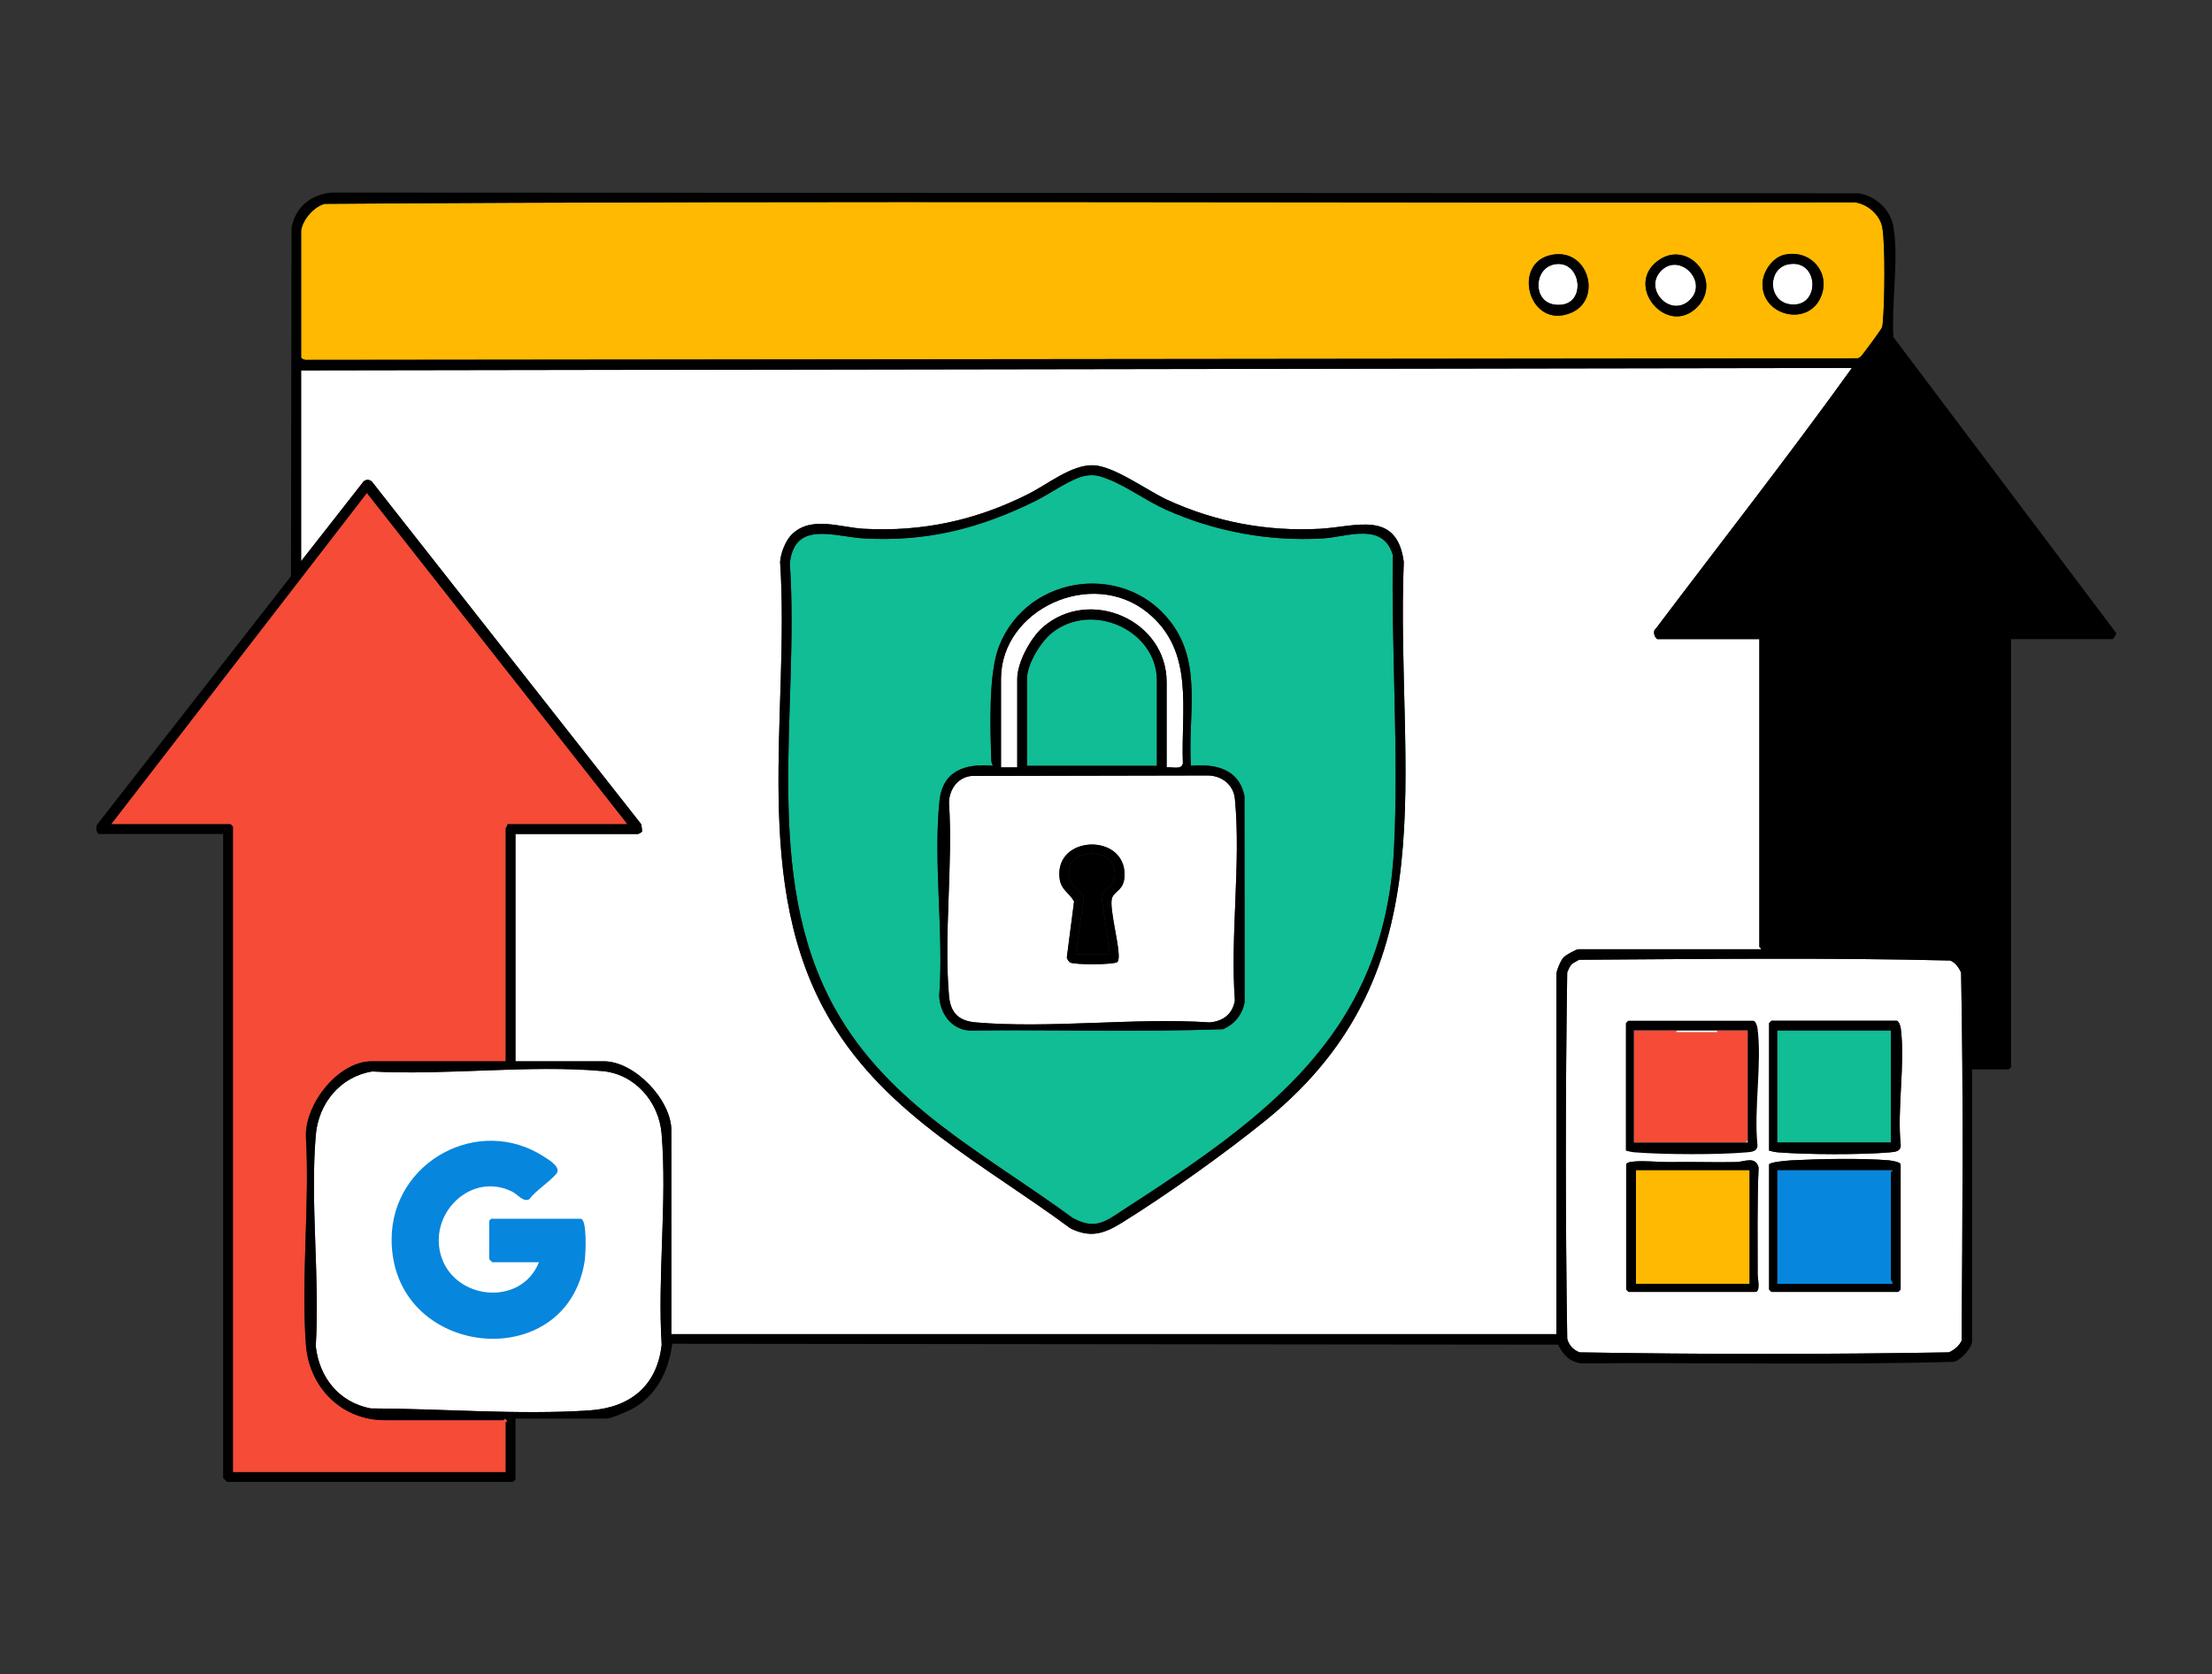 <svg width="786" height="595" viewBox="0 0 786 595" fill="none" xmlns="http://www.w3.org/2000/svg">
<rect x="0" y="0" width="786" height="595" fill="#333333" stroke="none"/>
<path d="M396.047 309.37C394.812 301.056 381.114 301.695 379.96 308.785C378.782 316.023 384.793 315.634 385.113 319.195L382.234 339.047H394.351L391.422 318.55C391.765 315.144 397.013 315.872 396.047 309.37Z" fill="black"/>
<path d="M235.087 402.818C234.141 391.543 225.612 381.642 214.025 380.603C188.043 378.278 158.58 382.201 132.245 380.741C120.895 382.571 113.146 392.091 112.199 403.395C110.185 427.405 113.677 454.098 112.199 478.39C113.451 489.515 120.485 498.297 131.668 500.467C156.814 500.53 184.373 502.85 209.409 501.182C223.812 500.224 233.483 492.567 235.116 477.842C233.581 453.532 237.101 426.845 235.087 402.818Z" fill="white"/>
<path d="M373.881 224.814C369.787 228.04 364.923 236.01 364.923 241.245V272.116H411.084V241.822C411.084 224.038 388.179 213.549 373.881 224.814Z" fill="#10BD95"/>
<path d="M438.81 283.913C438.324 278.863 434.207 275.656 429.281 275.555L345.167 275.726C340.338 276.244 337.38 280.391 337.206 285.076C338.671 307.288 335.325 331.851 337.206 353.782C337.729 359.884 340.631 362.779 346.726 363.302C373.259 365.58 402.989 361.536 429.861 363.305C434.632 362.879 437.978 360.356 438.795 355.506C437.111 332.552 440.985 306.498 438.81 283.913ZM397.096 341.789C396.147 342.874 381.48 342.896 380.172 341.976C379.786 341.704 379.17 340.75 379.073 340.276L381.661 320.304C379.853 317.129 377.026 316.243 376.515 312.165C374.571 296.655 399.96 295.881 399.59 311.062C399.464 316.266 396.396 316.32 395.23 318.861C393.65 322.301 399.033 339.573 397.096 341.789Z" fill="white"/>
<path d="M361.461 241.245C361.461 235.352 366.235 226.599 370.686 222.773C387.26 208.525 414.546 220.305 414.546 242.399V272.693C416.44 272.411 419.881 273.706 420.318 271.251C419.567 252.001 424.662 231.27 407.629 217.581C387.888 201.716 355.69 216.468 355.69 241.245V272.693H361.461V241.245Z" fill="white"/>
<path d="M179.994 504.653C179.258 503.555 179.072 504.653 178.834 504.653H136.712C121.334 504.653 109.819 492.986 108.704 477.844C106.948 453.989 110.082 428.021 108.704 403.941C108.312 392.353 120.122 377.132 132.096 377.132H179.7V294.33C179.7 294.139 180.464 293.454 180.277 292.887H222.976L130.372 175.168L39.484 292.887H81.895C81.957 292.887 82.761 293.692 82.761 293.753V523.117H179.7V505.518C179.7 505.31 180.64 505.05 179.994 504.653Z" fill="#F64B36"/>
<path d="M635.981 108.118C647.074 109.722 646.527 91.69 635.39 93.946C628.049 95.432 628.137 106.984 635.981 108.118Z" fill="white"/>
<path d="M711.134 249.609H710.557V290.578H711.134V249.609Z" fill="white"/>
<path d="M600.143 106.882C607.512 100.403 596.837 89.32 590.155 96.318C583.995 102.77 593.411 112.8 600.143 106.882Z" fill="white"/>
<path d="M108.986 127.889L659.526 127.319C660.273 127.398 660.667 127.145 661.212 126.696C661.757 126.248 668.566 116.959 668.748 116.345C668.965 115.612 668.972 115.05 669.039 114.328C669.674 107.528 669.934 87.304 668.874 80.97C668.097 76.326 663.53 72.386 658.915 71.888C477.744 72.255 296.4 71.157 115.335 72.438C111.465 73.534 107.557 78.008 106.996 81.987V126.994C106.996 127.472 108.395 128.015 108.986 127.889ZM634.232 90.485C643.794 88.488 651.124 97.592 646.624 106.338C641.698 115.912 626.269 112.081 626.27 101.028C626.271 96.608 629.8 91.411 634.232 90.485ZM589.099 92.666C599.813 84.733 612.394 99.813 603.025 109.189C592.395 119.828 577.026 101.606 589.099 92.666ZM551.723 90.493C564.546 88.34 569.319 106.328 558.456 111.071C543.281 117.696 536.701 93.016 551.723 90.493Z" fill="#FFB900"/>
<path d="M552.2 108.202C564.266 110.073 562.379 91.981 552.304 93.937C544.991 95.358 544.585 107.021 552.2 108.202Z" fill="white"/>
<path d="M672.472 415.793H631.504V456.184H672.472C672.687 455.563 671.895 454.918 671.895 454.742V416.658C671.895 416.536 672.761 416.001 672.472 415.793Z" fill="#0786DD"/>
<path d="M621.696 415.793H581.305V456.184H621.696V415.793Z" fill="#FFB900"/>
<path d="M561.086 341.045C560.313 341.591 559.033 342.063 558.418 342.706C557.727 343.43 557.317 344.589 556.883 345.499C556.236 388.802 556.226 432.385 556.887 475.696C557.506 478.088 559.025 479.614 561.264 480.552C604.886 481.291 648.892 481.291 692.514 480.552C694.411 479.697 696.104 478.301 697.028 476.411C697.334 432.859 697.703 389.055 696.841 345.551C696.041 343.864 694.794 342.018 693 341.315C649.164 340.247 604.982 340.781 561.086 341.045ZM624.55 453.036C624.546 454.049 625.681 459.069 623.715 459.069H578.708C578.646 459.069 577.842 458.264 577.842 458.203V413.773C577.999 413.266 578.758 413.004 579.285 412.908C582.881 412.25 589.658 413.008 593.734 412.931C601.41 412.787 609.099 413.099 616.819 412.934C619.916 412.869 623.801 410.646 624.895 414.901C624.322 427.588 624.595 440.329 624.55 453.036ZM675.358 458.203C675.358 458.264 674.554 459.069 674.492 459.069H629.485C629.424 459.069 628.62 458.264 628.62 458.203V413.773C628.894 412.882 635.493 412.38 636.959 412.303C646.677 411.794 661.509 411.507 671.053 412.308C671.844 412.375 675.358 412.875 675.358 413.773V458.203ZM675.387 365.275C677.069 377.764 674.045 393.982 675.391 406.881C675.413 409.166 673.482 409.308 671.635 409.472C661.338 410.387 642.138 410.29 631.766 409.474C630.654 409.386 629.677 409.135 628.62 408.868V363.572C628.62 363.511 629.424 362.707 629.485 362.707H673.916C674.647 362.707 675.284 364.512 675.387 365.275Z" fill="white"/>
<path d="M671.895 366.168H631.504V405.982H671.895V366.168Z" fill="#10BD95"/>
<path d="M620.999 366.168H580.607V405.982H620.999V366.168Z" fill="#F64B36"/>
<path d="M610.156 366.168H595.73V366.745H610.156V366.168Z" fill="white"/>
<path d="M621.118 405.116C621.118 405.246 620.266 405.747 620.541 405.976L621.695 405.981V375.977H621.118V405.116Z" fill="white"/>
<path d="M494.934 197.21C491.237 185.282 478.787 190.859 469.676 191.357C450.638 192.398 431.461 188.84 414.156 181.049C407.384 177.999 400.303 172.809 393.764 170.282C390.965 169.2 389.23 168.563 386.134 168.981C381.067 169.666 373.264 175.367 368.398 177.786C348.412 187.719 329.569 192.59 306.939 191.327C296.631 190.752 282.244 184.721 280.658 200.257C284.184 252.17 270.338 310.823 296.534 358.104C315.871 393.005 350.119 409.979 381.126 432.768C389.424 437.272 392.863 433.979 399.727 429.535C449.897 397.06 491.983 367.264 495.323 301.826C497.071 267.578 494.355 231.551 494.934 197.21ZM434.589 365.727C404.638 366.768 374.454 365.85 344.416 366.193C337.911 365.755 333.946 359.983 333.744 353.784C335.394 331.631 331.577 306.379 333.835 284.592C334.953 273.804 343.056 271.233 352.805 272.11C352.38 271.245 352.22 270.534 352.195 269.552C351.924 258.645 351.161 239.39 355.01 229.601C365.321 203.376 401.687 199.354 417.322 222.89C427.039 237.518 421.981 255.509 423.199 272.119C431.882 271.323 440.271 273.234 442.193 282.841L442.259 356.087C441.41 360.612 438.772 363.876 434.589 365.727Z" fill="#10BD95"/>
<path d="M625.735 337.317C625.888 336.894 625.158 336.627 625.158 336.451V227.106H589.094C588.159 227.106 587.017 224.356 588.315 223.444C611.609 192.586 635.471 162.139 658.048 130.75L106.996 131.61V199.409L129.171 171.097C130.052 170.299 131.222 170.321 132.128 171.105L227.866 292.898L228.202 295.38C228.078 295.753 226.878 296.348 226.727 296.348H183.162V377.131H214.61C225.517 377.131 238.556 390.86 238.556 401.654V474.07H553.031V346.26C553.031 344.945 554.593 341.237 555.6 340.175C556.333 339.401 560.046 337.317 560.82 337.317H625.735ZM450.017 397.887C435.557 409.648 414.641 424.561 398.809 434.386C392.417 438.352 387.578 440.054 380.314 436.463C349.679 413.74 315.39 396.678 295.215 362.883C266.22 314.315 280.761 253.638 277.196 199.677C277.421 196.488 279.142 192.019 281.453 189.8C288.324 183.203 298.561 187.436 306.909 187.893C327.834 189.038 346.96 184.859 365.513 175.476C372.264 172.061 380.615 165.202 388.3 165.324C395.705 165.442 407.441 174.225 414.734 177.584C431.863 185.476 450.164 188.929 469.099 187.893C481.715 187.203 496.368 181.103 498.812 199.677C495.824 274.74 515.674 344.49 450.017 397.887Z" fill="white"/>
<path d="M672.818 119.807C672.034 107.88 674.774 92.013 672.795 80.512C671.739 74.413 666.414 69.572 660.384 68.683L117.676 68.43C110.342 69.255 105.022 73.548 103.585 80.882L103.395 204.75L34.591 292.895C33.91 293.663 34.302 296.346 35.156 296.346H79.298V525.133C79.298 525.237 80.637 526.576 80.741 526.576H182.296C182.359 526.576 183.161 525.774 183.161 525.71V504.072H215.763C217.101 504.072 222.987 501.528 224.516 500.708C233.391 495.953 237.562 487.177 238.89 477.495L553.618 477.812C555.453 481.407 557.715 483.98 561.973 484.459C606.011 484.096 650.199 485.175 694.145 483.911C696.632 483.542 700.746 478.914 700.746 476.664V380.013H713.729C713.792 380.013 714.595 379.211 714.595 379.148V227.104H750.658C750.918 227.104 751.956 225.488 751.997 224.986L672.818 119.807ZM106.995 81.984C107.555 78.008 111.467 73.53 115.333 72.434C296.401 71.159 477.746 72.255 658.912 71.886C663.528 72.388 668.098 76.323 668.872 80.968C669.933 87.304 669.674 107.528 669.039 114.326C668.97 115.047 668.964 115.612 668.751 116.345C668.566 116.957 661.757 126.247 661.209 126.697C660.666 127.141 660.274 127.395 659.524 127.32L108.986 127.886C108.397 128.012 106.995 127.47 106.995 126.991V81.984ZM179.699 505.515V523.114H82.76V293.749C82.76 293.691 81.958 292.884 81.895 292.884H39.484L130.37 175.166L222.976 292.884H180.276C180.467 293.455 179.699 294.136 179.699 294.326V377.128H132.095C120.122 377.128 108.311 392.35 108.703 403.937C110.082 428.021 106.949 453.987 108.703 477.841C109.822 492.982 121.334 504.649 136.711 504.649H178.834C179.07 504.649 179.261 503.553 179.994 504.649C180.64 505.047 179.699 505.307 179.699 505.515ZM235.116 477.841C233.483 492.566 223.812 500.223 209.41 501.181C184.373 502.849 156.815 500.529 131.669 500.466C120.486 498.296 113.452 489.514 112.2 478.389C113.677 454.097 110.186 427.404 112.2 403.394C113.146 392.09 120.895 382.57 132.246 380.74C158.58 382.2 188.043 378.277 214.026 380.602C225.612 381.641 234.141 391.542 235.087 402.817C237.101 426.844 233.581 453.531 235.116 477.841ZM553.03 346.258V474.067H238.555V401.651C238.555 390.861 225.514 377.128 214.609 377.128H183.161V296.346H226.726C226.876 296.346 228.076 295.752 228.203 295.382L227.869 292.895L132.13 171.104C131.224 170.319 130.053 170.296 129.17 171.098L106.995 199.407V131.607L658.047 130.748C635.468 162.137 611.608 192.587 588.314 223.445C587.016 224.357 588.158 227.104 589.093 227.104H625.157V336.448C625.157 336.627 625.89 336.893 625.734 337.314H560.819C560.046 337.314 556.336 339.403 555.597 340.176C554.593 341.238 553.03 344.942 553.03 346.258ZM697.03 476.41C696.107 478.297 694.41 479.693 692.512 480.547C648.889 481.286 604.886 481.291 561.264 480.547C559.025 479.612 557.507 478.089 556.89 475.694C556.226 432.383 556.238 388.801 556.884 345.496C557.317 344.584 557.727 343.43 558.419 342.703C559.031 342.063 560.312 341.59 561.085 341.042C604.984 340.776 649.166 340.245 693.003 341.313C694.791 342.017 696.043 343.863 696.84 345.548C697.705 389.055 697.336 432.857 697.03 476.41Z" fill="black"/>
<path d="M498.811 199.679C496.367 181.105 481.714 187.205 469.098 187.895C450.164 188.93 431.863 185.478 414.733 177.586C407.44 174.226 395.704 165.444 388.299 165.326C380.614 165.204 372.263 172.062 365.512 175.477C346.959 184.861 327.833 189.039 306.908 187.895C298.561 187.438 288.323 183.204 281.453 189.801C279.141 192.021 277.42 196.489 277.195 199.679C280.76 253.639 266.22 314.316 295.214 362.884C315.389 396.679 349.679 413.741 380.314 436.465C387.578 440.056 392.417 438.354 398.808 434.388C414.64 424.562 435.556 409.649 450.017 397.889C515.673 344.492 495.823 274.741 498.811 199.679ZM495.323 301.826C491.982 367.264 449.897 397.059 399.726 429.535C392.862 433.978 389.424 437.272 381.126 432.768C350.119 409.979 315.871 393.005 296.533 358.103C270.338 310.823 284.183 252.17 280.657 200.256C282.243 184.72 296.63 190.752 306.938 191.327C329.569 192.589 348.411 187.719 368.397 177.785C373.264 175.366 381.066 169.666 386.133 168.981C389.229 168.562 390.964 169.2 393.764 170.281C400.303 172.808 407.383 177.999 414.156 181.048C431.46 188.84 450.638 192.397 469.675 191.357C478.786 190.859 491.236 185.281 494.933 197.21C494.354 231.551 497.071 267.578 495.323 301.826Z" fill="black"/>
<path d="M558.455 111.072C569.318 106.329 564.544 88.341 551.722 90.495C536.699 93.017 543.28 117.697 558.455 111.072ZM552.304 93.939C562.379 91.982 564.266 110.075 552.2 108.203C544.585 107.023 544.99 95.359 552.304 93.939Z" fill="black"/>
<path d="M646.623 106.338C651.123 97.592 643.793 88.488 634.231 90.486C629.799 91.411 626.27 96.609 626.27 101.029C626.268 112.081 641.697 115.912 646.623 106.338ZM635.39 93.944C646.527 91.689 647.074 109.72 635.981 108.116C628.137 106.982 628.05 95.431 635.39 93.944Z" fill="black"/>
<path d="M603.025 109.189C612.394 99.813 599.813 84.733 589.099 92.666C577.026 101.606 592.395 119.828 603.025 109.189ZM590.155 96.318C596.837 89.32 607.512 100.403 600.143 106.882C593.411 112.801 583.995 102.77 590.155 96.318Z" fill="black"/>
<path d="M628.619 363.573V408.868C629.676 409.135 630.654 409.386 631.765 409.474C642.138 410.29 661.338 410.388 671.634 409.473C673.481 409.309 675.412 409.167 675.391 406.882C674.044 393.982 677.069 377.764 675.386 365.275C675.284 364.512 674.647 362.707 673.915 362.707H629.485C629.424 362.707 628.619 363.511 628.619 363.573ZM631.504 366.169H671.895V405.983H631.504V366.169Z" fill="black"/>
<path d="M577.723 363.573V408.868C578.78 409.135 579.757 409.386 580.869 409.474C591.241 410.29 610.441 410.388 620.738 409.473C622.585 409.309 624.516 409.167 624.494 406.882C623.148 393.982 626.172 377.764 624.49 365.275C624.387 364.512 623.75 362.707 623.018 362.707H578.588C578.527 362.707 577.723 363.511 577.723 363.573ZM580.608 366.169H620.999V405.983H580.608V366.169Z" fill="black"/>
<path d="M671.052 412.308C661.509 411.507 646.676 411.794 636.959 412.303C635.492 412.38 628.894 412.882 628.619 413.773V458.203C628.619 458.264 629.424 459.069 629.485 459.069H674.492C674.553 459.069 675.358 458.264 675.358 458.203V413.773C675.358 412.875 671.843 412.374 671.052 412.308ZM672.472 456.184H631.504V415.792H672.472C672.762 416.001 671.895 416.535 671.895 416.658V454.741C671.895 454.917 672.688 455.562 672.472 456.184Z" fill="black"/>
<path d="M616.818 412.935C609.098 413.1 601.409 412.788 593.734 412.932C589.658 413.009 582.88 412.25 579.285 412.909C578.758 413.005 577.998 413.267 577.842 413.774V458.204C577.842 458.265 578.646 459.07 578.707 459.07H623.715C625.68 459.07 624.546 454.05 624.549 453.037C624.595 440.33 624.322 427.589 624.894 414.902C623.801 410.647 619.916 412.869 616.818 412.935ZM621.695 456.185H581.304V415.793H621.695V456.185Z" fill="black"/>
<path d="M207.791 447.817C201.669 489.183 138.998 482.823 139.157 440.292C139.258 412.763 170.181 395.876 193.42 411.099C195.088 412.194 198.699 414.294 198.059 416.439C197.498 418.315 189.545 423.643 188.229 426.044C185.965 427.417 184.151 424.508 181.97 423.431C167.912 416.466 153.241 430.118 156.309 444.675C159.915 461.809 184.91 464.974 191.513 448.532H174.961C174.882 448.532 173.858 447.508 173.858 447.429V433.746C173.858 433.702 174.476 433.084 174.52 433.084H206.299C208.732 433.084 208.091 445.8 207.791 447.817Z" fill="#0786DD"/>
<path d="M423.198 272.117C421.98 255.507 427.038 237.517 417.321 222.889C401.686 199.352 365.32 203.374 355.009 229.599C351.16 239.389 351.923 258.643 352.194 269.551C352.219 270.532 352.379 271.244 352.805 272.108C343.055 271.231 334.952 273.803 333.834 284.591C331.576 306.377 335.393 331.629 333.743 353.783C333.945 359.981 337.91 365.753 344.415 366.191C374.453 365.848 404.637 366.766 434.588 365.726C438.771 363.875 441.409 360.61 442.258 356.085L442.192 282.839C440.27 273.233 431.881 271.322 423.198 272.117ZM355.69 241.244C355.69 216.467 387.888 201.714 407.628 217.579C424.661 231.268 419.567 252 420.317 271.249C419.881 273.704 416.439 272.41 414.546 272.691V242.398C414.546 220.304 387.26 208.524 370.685 222.772C366.235 226.597 361.46 235.351 361.46 241.244V272.691H355.69V241.244ZM411.084 241.821V272.114H364.922V241.244C364.922 236.009 369.786 228.038 373.88 224.812C388.178 213.547 411.084 224.036 411.084 241.821ZM438.794 355.507C437.977 360.357 434.631 362.88 429.86 363.306C402.989 361.537 373.259 365.581 346.726 363.303C340.63 362.78 337.728 359.885 337.205 353.783C335.324 331.851 338.67 307.289 337.206 285.077C337.379 280.391 340.337 276.245 345.166 275.727L429.28 275.556C434.206 275.657 438.323 278.864 438.809 283.914C440.985 306.499 437.111 332.553 438.794 355.507Z" fill="black"/>
<path d="M399.59 311.062C399.959 295.881 374.57 296.655 376.514 312.166C377.026 316.243 379.853 317.129 381.66 320.304L379.073 340.276C379.17 340.75 379.786 341.704 380.172 341.976C381.479 342.896 396.146 342.874 397.095 341.789C399.032 339.573 393.649 322.301 395.229 318.861C396.396 316.32 399.463 316.266 399.59 311.062ZM391.421 318.55L394.35 339.047H382.233L385.112 319.195C384.793 315.634 378.782 316.023 379.96 308.785C381.114 301.695 394.812 301.056 396.047 309.371C397.012 315.872 391.765 315.145 391.421 318.55Z" fill="black"/>
</svg>
